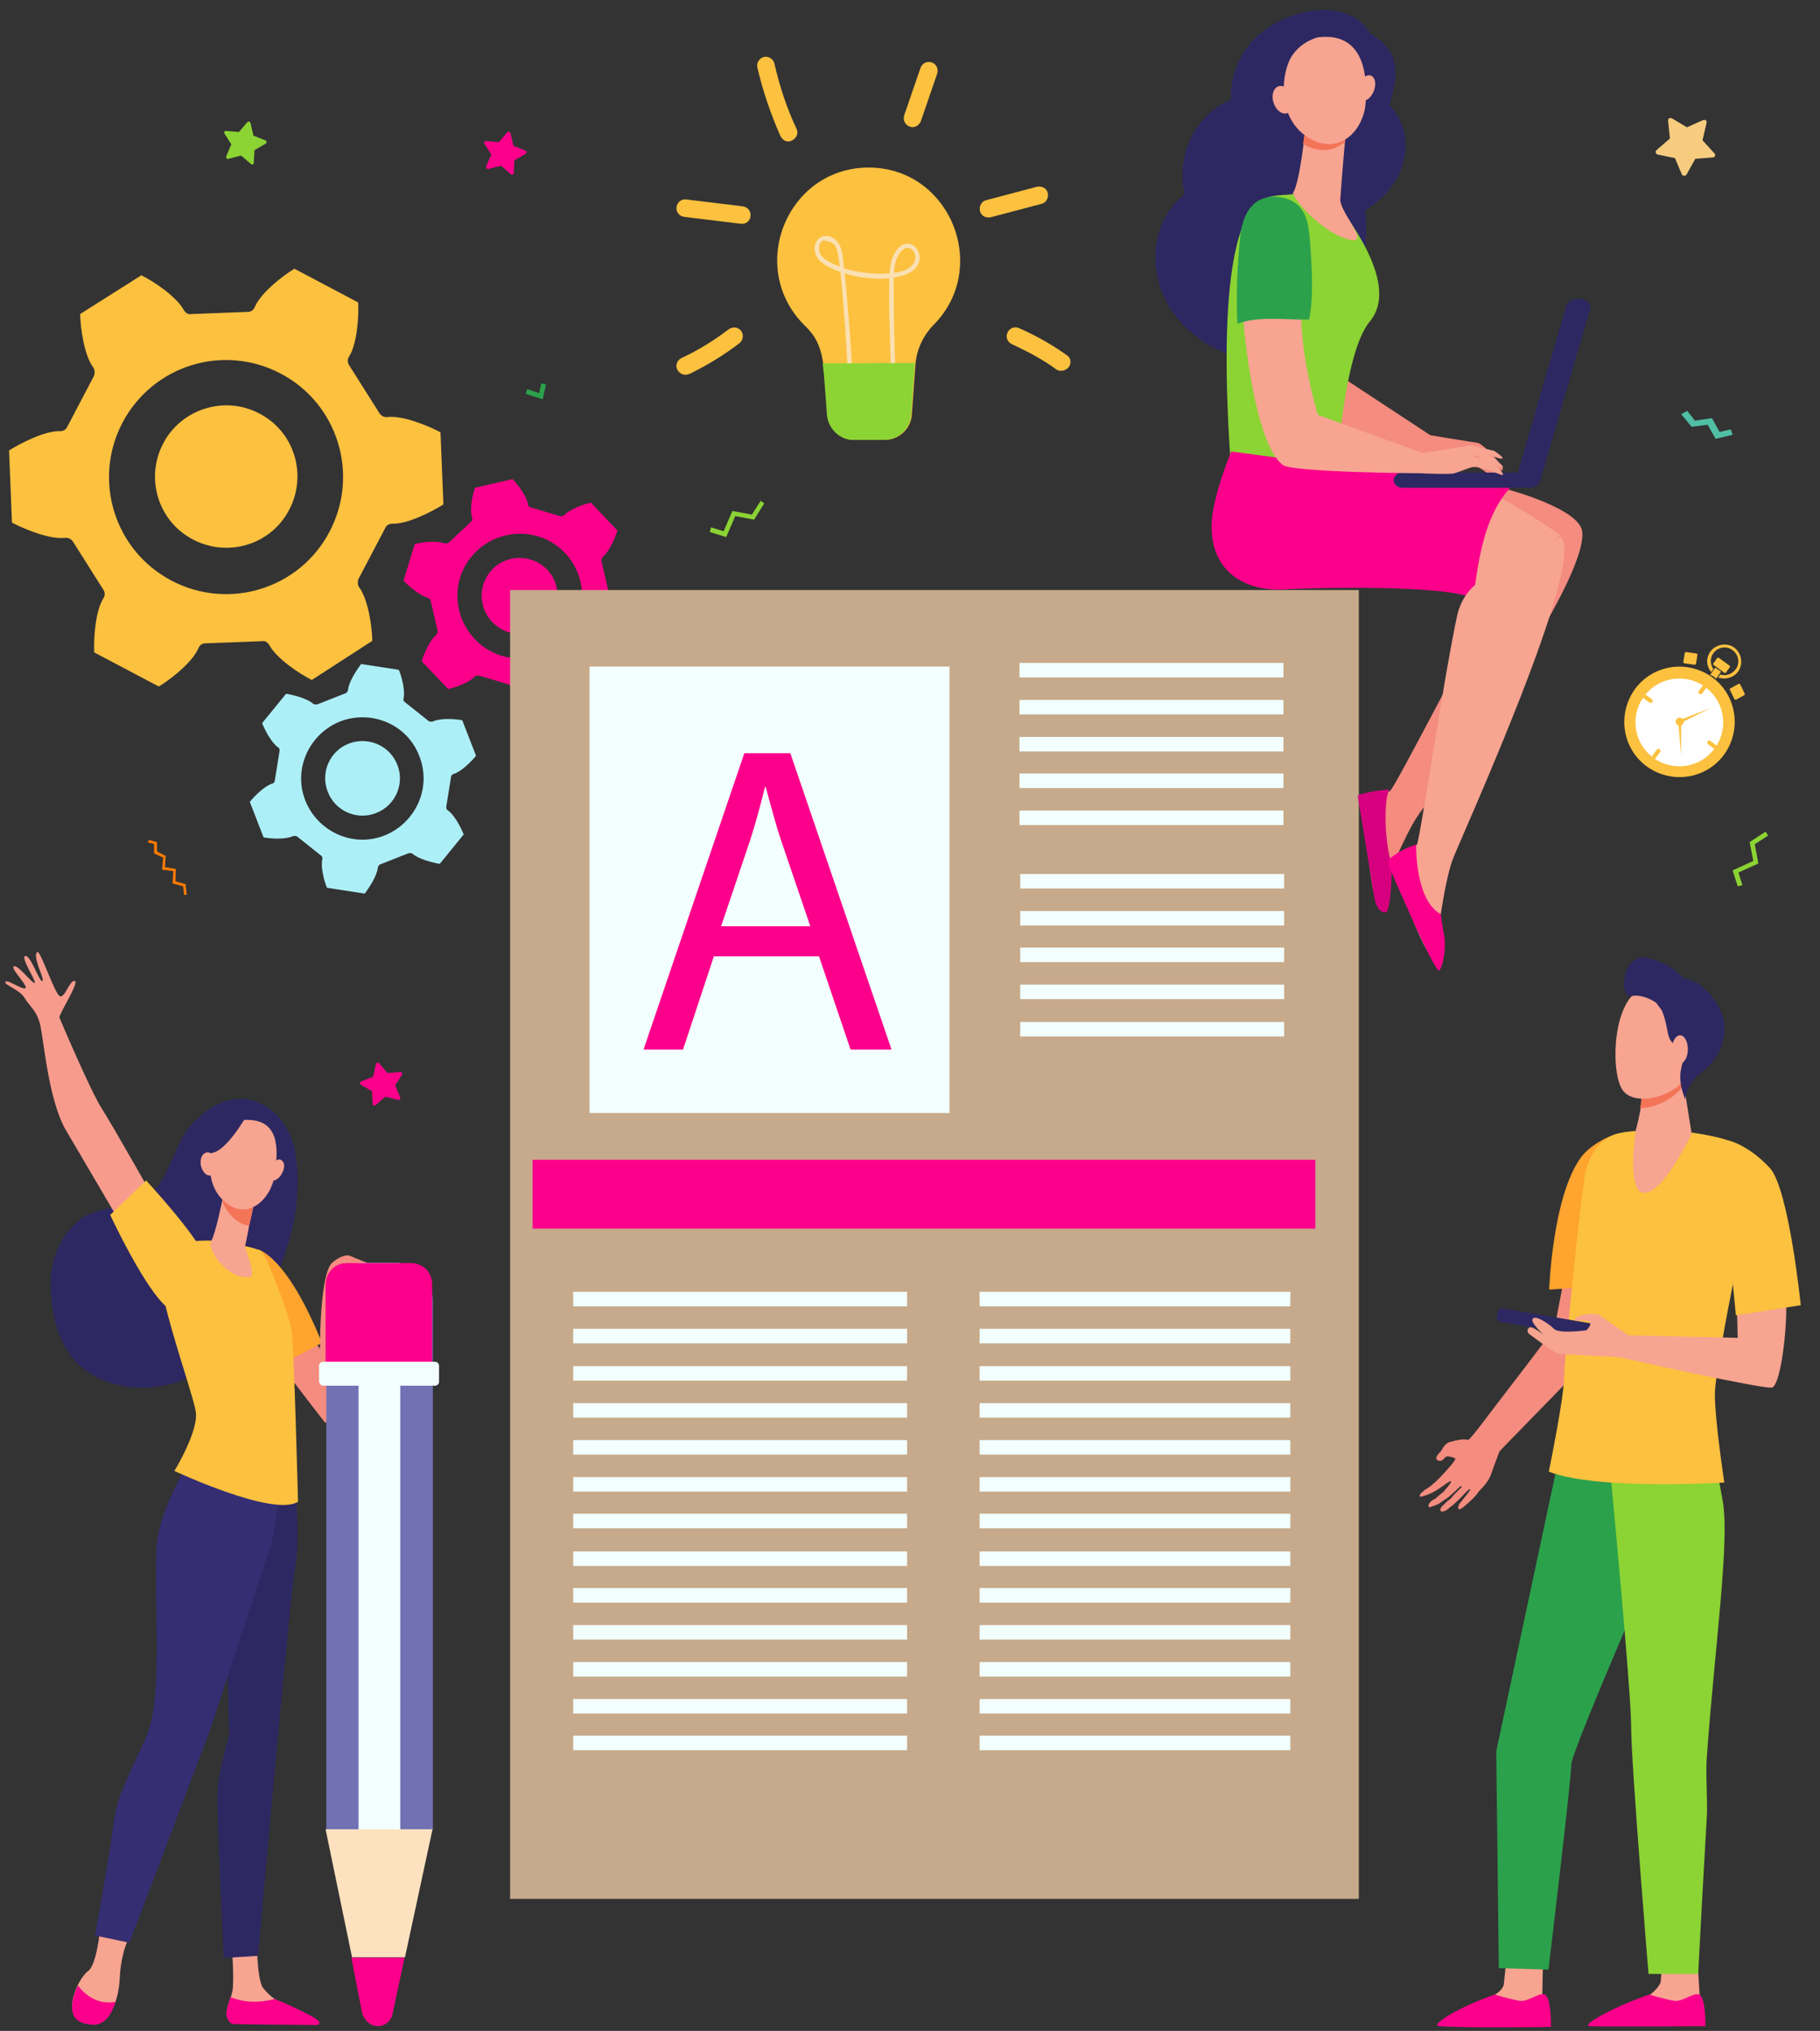 <?xml version="1.0" encoding="utf-8"?>
<!-- Generator: Adobe Illustrator 23.0.3, SVG Export Plug-In . SVG Version: 6.00 Build 0)  -->
<svg version="1.1" id="Layer_1" xmlns="http://www.w3.org/2000/svg" xmlns:xlink="http://www.w3.org/1999/xlink" x="0px" y="0px"
	 viewBox="0 0 502 560" style="enable-background:new 0 0 502 560;" xml:space="preserve">
<rect x="0" y="0" width="502" height="560" fill="#333333" stroke="none"/>
<style type="text/css">
	.st0{fill:#FCC13F;}
	.st1{fill:#ADEFF7;}
	.st2{fill:#FC008B;}
	.st3{fill:#C6AA8B;}
	.st4{fill:#F3FFFF;}
	.st5{fill:#FFFFFF;}
	.st6{fill:#F7A491;}
	.st7{fill:#2D2861;}
	.st8{fill:#352E73;}
	.st9{fill:#F79C8D;}
	.st10{fill:#F48C7F;}
	.st11{fill:#FFA42F;}
	.st12{fill:#F47458;}
	.st13{fill:#7271B3;}
	.st14{fill:#FEE2BF;}
	.st15{fill:#50BFA5;}
	.st16{fill:#8CD334;}
	.st17{fill:#F7CC7F;}
	.st18{fill:#2BA14C;}
	.st19{fill:#FF7A03;}
	.st20{fill:#FAE0B2;}
	.st21{fill:#D6007E;}
</style>
<path class="st0" d="M68.4,86c0.9,0,1.6-0.6,1.9-1.4c1.7-3.9,7.6-8.5,10.9-10.5l17.6,9.3c0.2,3.9-0.3,11.4-2.5,14.9
	c-0.5,0.7-0.5,1.7,0,2.4l8.4,13.3c0.5,0.7,1.3,1.1,2.2,1c4.2-0.5,11.2,2.4,14.6,4.2l0.8,19.9c-3.2,2-10,5.5-14.1,5.3
	c-0.9,0-1.7,0.5-2,1.3l-7.3,13.9c-0.3,0.8-0.3,1.7,0.2,2.4c2.5,3.4,3.5,10.8,3.6,14.7L86,187.5c-3.4-1.7-9.7-5.9-11.7-9.6
	c-0.5-0.8-1.3-1.3-2-1.1l-15.7,0.6c-0.9,0-1.6,0.6-1.9,1.4c-1.7,3.9-7.6,8.5-10.9,10.5L26,179.9c-0.2-3.9,0.3-11.4,2.5-14.9
	c0.5-0.7,0.5-1.7,0-2.4l-8.4-13.3c-0.5-0.7-1.3-1.1-2.2-1c-4.2,0.5-11.2-2.4-14.6-4.2l-0.8-19.9c3.2-2,10-5.5,14.1-5.3
	c0.9,0,1.7-0.5,2-1.3l7.3-13.9c0.3-0.8,0.3-1.7-0.2-2.4c-2.5-3.4-3.5-10.8-3.6-14.7L39,75.9c3.4,1.7,9.7,5.9,11.7,9.6
	c0.5,0.8,1.3,1.3,2,1.1L68.4,86z M45,122.3c-5,9.6-1.4,21.5,8.3,26.5c9.6,5,21.5,1.4,26.5-8.3c5-9.6,1.4-21.5-8.3-26.5
	C62,109,50,112.7,45,122.3z M33.8,116.5c-8.3,15.8-2.3,35.3,13.5,43.6c15.8,8.3,35.3,2.3,43.6-13.5s2.3-35.3-13.5-43.6
	S42.2,100.7,33.8,116.5z"/>
<path class="st1" d="M118.2,198.8c0.3,0.2,0.8,0.3,1.3,0.1c2-0.9,5.9-0.7,8-0.3l3.8,9.8c-1.3,1.6-4,4.3-6.1,5
	c-0.5,0.1-0.8,0.5-0.8,0.9l-1.3,8.1c-0.1,0.5,0.1,0.9,0.5,1.1c1.8,1.3,3.6,4.8,4.3,6.6l-6.6,8.1c-1.9-0.3-5.8-1.3-7.4-2.7
	c-0.3-0.3-0.8-0.3-1.3-0.2l-7.6,3c-0.5,0.1-0.7,0.6-0.8,1c-0.2,2.2-2.4,5.5-3.6,7.1l-10.4-1.6c-0.8-1.8-1.8-5.7-1.3-7.9
	c0.1-0.5-0.1-0.9-0.5-1.1l-6.4-5.1c-0.3-0.2-0.8-0.3-1.3-0.1c-2,0.9-5.9,0.7-8,0.3l-3.8-9.8c1.3-1.6,4-4.3,6.1-5
	c0.5-0.1,0.8-0.5,0.8-0.9l1.3-8.1c0.1-0.5-0.1-0.9-0.5-1.1c-1.8-1.3-3.6-4.8-4.3-6.6l6.6-8.1c2,0.3,5.8,1.3,7.4,2.7
	c0.3,0.3,0.8,0.3,1.3,0.2l7.6-3c0.5-0.1,0.7-0.6,0.8-1c0.2-2.2,2.4-5.5,3.6-7.1l10.4,1.6c0.8,1.8,1.8,5.7,1.3,7.9
	c-0.1,0.5,0.1,0.9,0.5,1.1L118.2,198.8z M96.3,205c-5.3,2-8,8-5.9,13.3c2,5.3,8,8,13.3,5.9c5.3-2,8-8,5.9-13.3
	C107.6,205.7,101.7,203,96.3,205z M93.9,198.9c-8.6,3.4-13.1,13.1-9.7,21.8c3.4,8.6,13.1,13.1,21.8,9.7c8.6-3.4,13.1-13.1,9.7-21.8
	C112.5,199.9,102.7,195.6,93.9,198.9z"/>
<path class="st2" d="M167.8,162.9c0.1,0.5,0.5,0.8,0.9,0.9c2.2,0.6,5.2,3.2,6.6,4.7l-3.1,10.1c-1.9,0.5-5.9,1-8.1,0.2
	c-0.5-0.1-0.9-0.1-1.3,0.2l-6.1,5.7c-0.3,0.3-0.5,0.8-0.3,1.3c0.7,2.2-0.1,6-0.8,8.1l-10.4,2.4c-1.4-1.5-3.9-4.7-4.2-6.9
	c-0.1-0.5-0.3-0.8-0.8-0.9l-8-2.4c-0.5-0.1-0.9,0-1.3,0.3c-1.5,1.6-5.3,3-7.3,3.4l-7.3-7.7c0.6-1.9,2.2-5.7,3.9-7.1
	c0.3-0.3,0.6-0.8,0.5-1.3l-1.9-8.2c-0.1-0.5-0.5-0.8-0.9-0.9c-2.2-0.6-5.2-3.2-6.6-4.7l3.1-10.1c1.9-0.5,5.9-1,8.1-0.2
	c0.5,0.1,0.9,0.1,1.3-0.2l6.1-5.7c0.3-0.3,0.5-0.8,0.3-1.3c-0.7-2.2,0.1-6,0.8-8.1l10.4-2.4c1.4,1.5,3.9,4.7,4.2,6.9
	c0.1,0.5,0.3,0.8,0.8,0.9l8,2.4c0.5,0.1,0.9,0,1.3-0.3c1.5-1.6,5.3-3,7.3-3.4l7.3,7.7c-0.6,1.9-2.2,5.7-3.9,7.1
	c-0.3,0.3-0.6,0.8-0.5,1.3L167.8,162.9z M146.4,154.3c-5.6-1.7-11.4,1.4-13.1,6.9s1.5,11.4,6.9,13.1c5.6,1.7,11.4-1.5,13.1-6.9
	C155,161.8,152,156,146.4,154.3z M148.4,147.9c-9.1-2.7-18.7,2.4-21.5,11.4c-2.7,9.1,2.4,18.7,11.4,21.5c9.1,2.7,18.7-2.4,21.5-11.4
	C162.6,160.2,157.4,150.6,148.4,147.9z"/>
<g>
	<rect x="140.7" y="162.7" class="st3" width="234.1" height="360.9"/>
	<rect x="146.9" y="319.8" class="st2" width="215.9" height="19"/>
	<g>
		<rect x="158.1" y="356.2" class="st4" width="92.1" height="4"/>
		<rect x="270.2" y="356.2" class="st4" width="85.7" height="4"/>
		<rect x="158.1" y="366.4" class="st4" width="92.1" height="4"/>
		<rect x="270.2" y="366.4" class="st4" width="85.7" height="4"/>
		<rect x="158.1" y="376.7" class="st4" width="92.1" height="4"/>
		<rect x="270.2" y="376.7" class="st4" width="85.7" height="4"/>
		<rect x="158.1" y="386.9" class="st4" width="92.1" height="4"/>
		<rect x="270.2" y="386.9" class="st4" width="85.7" height="4"/>
		<rect x="270.2" y="397.1" class="st4" width="85.7" height="4"/>
		<rect x="158.1" y="397.1" class="st4" width="92.1" height="4"/>
		<rect x="158.1" y="407.3" class="st4" width="92.1" height="4"/>
		<rect x="270.2" y="407.3" class="st4" width="85.7" height="4"/>
		<rect x="158.1" y="417.4" class="st4" width="92.1" height="4"/>
		<rect x="270.2" y="417.4" class="st4" width="85.7" height="4"/>
		<rect x="158.1" y="427.8" class="st4" width="92.1" height="4"/>
		<rect x="270.2" y="427.8" class="st4" width="85.7" height="4"/>
		<rect x="158.1" y="437.9" class="st4" width="92.1" height="4"/>
		<rect x="270.2" y="437.9" class="st4" width="85.7" height="4"/>
		<rect x="158.1" y="448.1" class="st4" width="92.1" height="4"/>
		<rect x="270.2" y="448.1" class="st4" width="85.7" height="4"/>
		<rect x="270.2" y="458.3" class="st4" width="85.7" height="4"/>
		<rect x="158.1" y="458.3" class="st4" width="92.1" height="4"/>
		<rect x="158.1" y="468.5" class="st4" width="92.1" height="4"/>
		<rect x="270.2" y="468.5" class="st4" width="85.7" height="4"/>
		<rect x="270.2" y="478.6" class="st4" width="85.7" height="4"/>
		<rect x="158.1" y="478.6" class="st4" width="92.1" height="4"/>
	</g>
	<g>
		<rect x="281.2" y="182.8" class="st4" width="72.8" height="4"/>
		<rect x="281.2" y="193" class="st4" width="72.8" height="4"/>
		<rect x="281.2" y="203.2" class="st4" width="72.8" height="4"/>
		<rect x="281.2" y="213.3" class="st4" width="72.8" height="4"/>
		<rect x="281.2" y="223.5" class="st4" width="72.8" height="4"/>
	</g>
	<g>
		<rect x="281.4" y="241" class="st4" width="72.8" height="4"/>
		<rect x="281.4" y="251.2" class="st4" width="72.8" height="4"/>
		<rect x="281.4" y="261.3" class="st4" width="72.8" height="4"/>
		<rect x="281.4" y="271.5" class="st4" width="72.8" height="4"/>
		<rect x="281.4" y="281.8" class="st4" width="72.8" height="4"/>
	</g>
	<rect x="162.6" y="183.8" class="st4" width="99.3" height="123.1"/>
</g>
<g>
	<path class="st2" d="M196.9,263.7l-8.5,25.7h-10.9l27.8-81.7h12.7l27.9,81.7h-11.3l-8.7-25.7L196.9,263.7L196.9,263.7z
		 M223.5,255.4l-8-23.5c-1.8-5.4-3-10.2-4.3-14.9H211c-1.2,4.8-2.5,9.8-4.1,14.7l-8,23.7L223.5,255.4L223.5,255.4z"/>
</g>
<g>
	<path class="st0" d="M454.3,211.4c-6.8-4.9-8.3-14.4-3.4-21.3c4.9-6.8,14.4-8.3,21.3-3.4c6.8,4.9,8.3,14.4,3.4,21.3
		C470.7,214.8,461.2,216.3,454.3,211.4z"/>
	<path class="st0" d="M454.5,211.1c-6.6-4.8-8.1-14.1-3.3-20.7c4.8-6.6,14.1-8.1,20.7-3.3c6.6,4.8,8.1,14.1,3.3,20.7
		C470.4,214.4,461.2,215.8,454.5,211.1z"/>
	<ellipse class="st5" cx="463.2" cy="199.2" rx="12.1" ry="12.1"/>
	<path class="st5" d="M456.5,208.4c-5.2-3.7-6.3-10.9-2.6-16c3.7-5.2,10.9-6.3,16-2.6c5.2,3.7,6.3,10.9,2.6,16
		C468.9,211,461.7,212.1,456.5,208.4z"/>
	<g>
		<path class="st0" d="M455.6,192.8l-1.6-1.2c-0.3-0.2-0.7-0.1-0.8,0.1c-0.2,0.3-0.1,0.7,0.1,0.8l1.6,1.2c0.3,0.2,0.7,0.1,0.8-0.1
			C455.9,193.3,455.9,192.9,455.6,192.8z"/>
		<path class="st0" d="M457.8,206.6c-0.3-0.2-0.7-0.1-0.8,0.1l-1.2,1.6c-0.2,0.3-0.1,0.7,0.1,0.8c0.3,0.2,0.7,0.1,0.8-0.1l1.2-1.6
			C458.1,207.2,458,206.8,457.8,206.6z"/>
		<path class="st0" d="M473.4,205.5l-1.6-1.2c-0.3-0.2-0.7-0.1-0.8,0.1c-0.2,0.3-0.1,0.7,0.1,0.8l1.6,1.2c0.3,0.2,0.7,0.1,0.8-0.1
			C473.6,206.2,473.6,205.8,473.4,205.5z"/>
		<path class="st0" d="M470.6,188.8c-0.3-0.2-0.7-0.1-0.8,0.1l-1.2,1.6c-0.2,0.3-0.1,0.7,0.1,0.8c0.3,0.2,0.7,0.1,0.8-0.1l1.2-1.6
			C471,189.4,470.9,189,470.6,188.8z"/>
	</g>
	<g>
		<path class="st0" d="M477.3,189.8l2.2-1.2c0.2-0.1,0.4,0,0.5,0.1l1.2,2.5c0.1,0.2,0,0.4-0.1,0.5l-2.2,1.2c-0.2,0.1-0.4,0-0.5-0.1
			l-1.2-2.5C477,190.2,477.1,189.9,477.3,189.8z"/>
	</g>
	<g>
		<path class="st0" d="M467.8,183l0.4-2.4c0-0.2-0.1-0.4-0.3-0.4l-2.8-0.4c-0.2,0-0.4,0.1-0.4,0.3l-0.4,2.4c0,0.2,0.1,0.4,0.3,0.4
			l2.8,0.4C467.6,183.3,467.7,183.2,467.8,183z"/>
	</g>
	<g>
		<path class="st0" d="M472.7,183.4c-0.2-0.1-0.2-0.3-0.1-0.5l1-1.4c0.1-0.2,0.3-0.2,0.5-0.1l2.9,2.1c0.2,0.1,0.2,0.3,0.1,0.5
			l-1,1.4c-0.1,0.2-0.3,0.2-0.5,0.1L472.7,183.4z"/>
		<path class="st0" d="M472.6,184.5c-0.9-1.3-1-3.1,0-4.4c1.2-1.7,3.7-2.1,5.3-0.8c1.7,1.2,2.1,3.7,0.8,5.3c-1,1.3-2.7,1.9-4.2,1.4
			l-0.6,0.8c2,0.7,4.2,0.1,5.5-1.6c1.5-2.1,1-5-1-6.6c-2.1-1.5-5-1-6.6,1c-1.3,1.8-1.2,4.1,0.2,5.7L472.6,184.5z"/>
		<path class="st0" d="M472.4,186.4c0.4,0.2,0.7,0.4,0.9,0.8l1.4-2l-1.6-1.1l-1.4,2C472,186.2,472.2,186.3,472.4,186.4z"/>
	</g>
	<g>
		<ellipse class="st0" cx="463.3" cy="199" rx="1.1" ry="1.1"/>
		<path class="st0" d="M471.7,195.3l-8.2,4.1c-0.2,0.1-0.5,0.1-0.6-0.2c-0.1-0.2-0.1-0.5,0.2-0.6
			C463.1,198.6,462.7,198.8,471.7,195.3z"/>
		<path class="st0" d="M463.7,208.3l-0.8-9.2c0-0.2,0.1-0.4,0.4-0.5c0.2,0,0.4,0.1,0.5,0.4C463.7,199.1,463.7,198.7,463.7,208.3z"/>
		<ellipse class="st0" cx="463.3" cy="199" rx="0.5" ry="0.5"/>
	</g>
</g>
<g>
	<g>
		<path class="st6" d="M27.6,532c0,0-0.9,9.8-3.3,11.5c-2.4,1.8-5.6,8.5-3.9,11.9c0.5,1.1,1.5,1.8,2.6,2.1c3.3,1.1,6.8-0.8,8.3-4.1
			c0.8-1.8,1.5-4.4,1.7-7.4c0.3-7.9,2.7-11.9,2.7-11.9L27.6,532z"/>
		<path class="st6" d="M63.9,536.1c0,0,0.8,9.8,0.2,13c-0.3,1.7-2.1,5.3-1.4,6.8c0.8,1.7,1.8,2,1.8,2l21.4,0.3
			c1.2,0,0.5-0.8-0.6-1.5c-1.5-1.2-2.7-2-7.7-4.4c-0.3-0.2-1.5-0.9-2-1.2c-1.1-0.8-2.1-1.8-3-2.9c-1.5-1.8-1.7-10.4-1.7-10.4
			L63.9,536.1z"/>
		<path class="st7" d="M80.6,405.4c0,0,2.7,16,0.9,26.4c-1.8,10.4-10.3,107.5-10.3,107.5l-9.5,0.6c0,0-2-40.5-1.7-46.2
			c0.3-5.6,3.2-15.1,3.2-15.1l-0.8-32.8l11.9-43L80.6,405.4z"/>
		<path class="st8" d="M52.8,402c0,0-7.4,11.6-9.2,21.3c-1.8,9.7,1.4,39.4-2.1,52.1c-1.8,6.8-8.9,17.5-10,26.3
			c-1.1,8.9-5.3,32-5.3,32l9.5,2l22-58L75,425.3l4.4-27L52.8,402z"/>
		<path class="st2" d="M31.9,552c-5.1,0.9-8.6-2.1-10.4-4.5c-1.4,2.7-2.1,6-1.2,8.2c0.9,2,3.2,2.4,5.1,2.6c2.1,0.2,3.9-1.1,5-2.9
			C31,554.4,31.4,553.2,31.9,552z"/>
		<path class="st2" d="M75.8,551.2c-5.7,1.5-9.8,0.5-12.2-0.5c-0.6,1.8-1.4,4.1-1.1,5.3c0.5,1.5,1.2,2.1,2,2.1
			c5.1,0.2,19,0.2,22.9,0.3c0.6,0,0.9-0.6,0.5-1.1C87,556,76.2,551.3,75.8,551.2z"/>
	</g>
	<path class="st7" d="M81.5,318.1c-1.7-10.9-11.6-18.7-21.9-13.4c-2.3,1.2-5.4,3.6-7.1,5.7c-4.4,5.7-5.4,12.7-10.1,18.1
		c-4.1,4.7-14.8,3.8-19.8,7.4c-5,3.6-8.6,10.1-8.6,17.8c0,8.6,2,17.8,8.6,23.4c6.6,5.4,16.3,6.8,24.6,4.5s15.5-8,20.7-14.9
		c5.1-6.9,8.8-14.6,11.3-22.9C82.3,334.4,82.7,325.2,81.5,318.1z"/>
	<path class="st9" d="M43.8,332.9c0,0-12.7-22.6-15.9-27.5c-3-4.8-11.2-24-11.5-24.8c-0.3-0.8,5.6-9.8,4.2-10.1
		c-1.4-0.3-2.7,4.8-4.1,4.2c-1.4-0.6-5.4-12.8-6.2-12.2c-1.5,1.2,2.1,7.5,1.4,8c-0.8,0.5-3.2-7.1-4.7-6.9c-1.5,0.2,3,6.9,2.6,7.4
		c-0.5,0.6-5.1-5.7-5.9-4.4c-0.5,0.8,4.2,5.4,3.3,5.9C6.2,273,2,270,1.5,270.7c-0.5,0.9,3.9,2.1,5.3,4.5s3.5,3.5,4.4,7.9
		c0.9,4.4,2.3,20.4,6.9,28.4c4.7,8,15.1,25.7,15.1,25.7L43.8,332.9z"/>
	<g>
		<path class="st10" d="M79.4,359.8l-10.1,5.9c0,0,19.3,25.4,20.4,26.6l8.2-7.2L79.4,359.8z"/>
		<path class="st11" d="M71.1,344.5c0,0,7.9,1.5,17.7,25.8l-13.6,7.2l-9.7-14.9L71.1,344.5z"/>
		<path class="st10" d="M96.3,346.2c0,0-1.8-0.5-4.7,2c-3.6,3.2-3.8,27.2-2.9,35.6c0.9,8.5,0.9,8.5,0.9,8.5s7.4-2.6,9.2-11.6
			s2.4-32.5,2.4-32.5L96.3,346.2z"/>
	</g>
	<path class="st0" d="M58.4,342.1c0,0-10-0.6-13.9,3.6c-3.9,4.2,8.8,38.2,9.5,43.6c0.8,5.4-5.9,16.3-5.9,16.3s27.3,12.8,34.1,8.5
		c0,0-1.1-43.6-1.8-47.6s-6.6-19.8-8.2-21.3C70.8,343.6,58.4,342.1,58.4,342.1z"/>
	<path class="st6" d="M61.8,328.8c0,0,0,0.3-0.2,0.8c-0.5,2.4-2.1,10.3-3.3,12.5c-1.4,2.6,4.8,11,10.7,10c1.8-0.3-1.5-7.7-1.4-8.5
		c0.3-1.5,0.8-3.6,1.1-5.6c0.3-1.2,0.5-2.4,0.8-3.5c0.6-3.2,1.2-5.9,1.2-5.9L61.8,328.8z"/>
	<path class="st12" d="M61.6,329.6c0.2-0.5,0.2-0.8,0.2-0.8l8.9-0.2c0,0-0.5,2.6-1.2,5.9c-0.2,1.1-0.5,2.3-0.8,3.5
		c-1.4-0.2-2.9-0.9-4.2-2.1c-1.5-1.4-2.6-3-3.2-4.8C61.5,330.5,61.5,330,61.6,329.6z"/>
	<path class="st6" d="M67.6,308.8c0,0-4.2-0.5-6.8,2.9c-2.6,3.3-5.4,13.9,1.1,19.6c6.5,5.7,13-0.8,13.9-7.5
		C76.8,316.8,77.2,308.5,67.6,308.8z"/>
	<path class="st6" d="M77.8,323.5c-0.8,1.5-2.1,2.4-2.9,1.8c-0.9-0.5-0.9-2.1-0.2-3.6c0.8-1.5,2.1-2.4,2.9-1.8
		C78.5,320.4,78.7,321.9,77.8,323.5z"/>
	<path class="st7" d="M68.1,307.5c0,0-5.6,10-9.7,10.4c-4.1,0.5-4.5,5.7-4.5,5.7s1.4-12.2,5.4-14.5
		C63.4,306.8,68.1,307.5,68.1,307.5z"/>
	<path class="st6" d="M59.6,320.5c0.3,1.8-0.3,3.3-1.5,3.6c-1.2,0.3-2.3-1.1-2.7-2.7c-0.3-1.8,0.3-3.3,1.5-3.6
		C58.1,317.5,59.3,318.7,59.6,320.5z"/>
	<path class="st0" d="M40.3,325.5c0,0,14,15.1,16.2,21.1s-2,14.8-7.7,15.1C43,362.2,30.4,335,30.4,335L40.3,325.5z"/>
	<g>
		<path class="st13" d="M109.5,348.3h-9.7c-5.4,0-9.8,4.7-9.8,10.3v146h29.4v-146C119.3,352.8,114.9,348.3,109.5,348.3z"/>
		<rect x="98.9" y="348.3" class="st4" width="11.5" height="156.2"/>
		<path class="st2" d="M104.2,558.7L104.2,558.7c2,0,3.8-1.5,4.1-3.5l3.3-15.4H96.9l3,15.4C100.6,557.2,102.2,558.7,104.2,558.7z"/>
		<polygon class="st14" points="97.1,539.7 111.7,539.7 119.3,504.4 89.8,504.4 		"/>
		<path class="st2" d="M113.5,348.3h-18c-3.2,0-5.7,2.7-5.7,6v21.4h29.4v-21.4C119.3,350.9,116.7,348.3,113.5,348.3z"/>
		<path class="st4" d="M89.1,382.1H120c0.6,0,1.1-0.5,1.1-1.1v-4.4c0-0.6-0.5-1.1-1.1-1.1H89.1c-0.6,0-1.1,0.5-1.1,1.1v4.4
			C88.2,381.7,88.6,382.1,89.1,382.1z"/>
	</g>
</g>
<polygon class="st15" points="477.4,118.4 474.3,119.1 472.2,115.3 467.5,116 465.4,113.3 463.7,114.2 466.6,117.7 471,117.1 
	473.2,121 477.9,119.9 "/>
<polygon class="st16" points="200.3,148.1 195.8,146.7 196.1,145.4 199.6,146.5 202,140.9 207.4,141.9 209.8,138.1 210.8,138.8 
	208,143.3 202.8,142.3 "/>
<polygon class="st16" points="483.6,237.4 482.6,232.2 487,229.3 487.7,230.4 484,232.8 485,238.1 479.5,240.6 480.6,244.1 
	479.3,244.4 477.9,240 "/>
<path class="st17" d="M463.9,48.1l-1.9-4.5l-4.8-1c-0.5-0.1-0.7-0.8-0.3-1.2l3.7-3.2l-0.5-4.9c-0.1-0.6,0.5-0.9,1-0.7l4.2,2.5l4.5-2
	c0.5-0.2,1.1,0.2,0.9,0.8l-1.1,4.8l3.3,3.6c0.4,0.4,0.1,1.1-0.4,1.1l-4.9,0.4l-2.4,4.3C464.9,48.6,464.2,48.6,463.9,48.1z"/>
<g>
	<polygon class="st18" points="150.6,106 149.7,110.1 145,108.6 145.4,107.3 148.7,108.4 149.3,105.7 	"/>
</g>
<polygon class="st19" points="41,231.6 43.3,232.2 43.3,234.8 45.7,236 45.5,239.1 48.5,239.6 48.4,243 51.2,243.8 51.5,246.7 
	50.8,246.8 50.5,244.4 47.6,243.6 47.8,240.2 44.7,239.8 45,236.5 42.5,235.3 42.5,232.7 40.8,232.3 "/>
<g>
	<path class="st0" d="M222.1,89.9c5.6,5.4,5,10.6,6.2,24.6c0.4,3.8,3.6,6.9,7.4,6.8l8.5,0c3.9-0.1,7-3.1,7.3-6.9l1-13.9
		c0.3-4,2.1-7.9,4.9-10.8c15.9-15.9,4.6-43.6-17.9-43.5S205.8,74,222.1,89.9z"/>
	<g>
		<path class="st20" d="M245.9,105.2c-0.5-11.3-0.8-23.8-0.6-28.5c-4.1,0.4-8.4-0.1-12.3-1.3c0.9,9.4,1.7,18.9,2.1,28.2l-1.2,0
			c-0.5-9.5-1.1-19.1-2.1-28.6c-2.4-0.9-5.2-2-6.5-4.2c-0.6-1-0.8-2.4-0.4-3.5c0.9-3,4.7-2.9,6.4-0.2c1.1,1.7,1.2,4,1.5,6.9
			c4.1,1.2,8.4,1.7,12.6,1.4c0.1-2.4,0.5-4.5,1.9-6.4c4.8-6.4,11.9,6-0.8,7.5c0,3.6,0,16.4,0.6,28.5L245.9,105.2z M248.3,69.6
			c-1.2,1.6-1.6,3.5-1.7,5.6c2.8-0.3,4.5-1.2,5.4-2.6C253.6,70.3,250.9,66.3,248.3,69.6z M227.1,66.3c-1.3,0.6-1.5,2.6-0.8,3.8
			c1,1.7,3.3,2.6,5.3,3.4c-0.3-2.4-0.4-4.4-1.3-5.8C229.6,66.6,227.2,66.3,227.1,66.3z"/>
	</g>
	<path class="st16" d="M226.9,100.2c0.5,3.6,0.7,8,1.2,14.3c0.4,3.8,3.6,6.9,7.4,6.8l8.5,0c3.9-0.1,7-3.1,7.3-6.9l1-13.9
		c0.1-0.1,0-0.2,0.1-0.4L226.9,100.2z"/>
	<g>
		<path class="st0" d="M250.9,34.9c-1.3-0.5-1.9-1.8-1.5-3.1l4.5-13.1c0.5-1.3,1.8-1.9,3.1-1.5c1.3,0.5,1.9,1.8,1.5,3.1l-4.5,13.1
			C253.5,34.7,252.1,35.4,250.9,34.9z"/>
	</g>
	<g>
		<path class="st0" d="M270.3,58.2c-0.3-1.3,0.4-2.7,1.7-3l14-3.7c1.3-0.3,2.7,0.4,3,1.7s-0.4,2.7-1.7,3l-14,3.7
			C271.9,60.2,270.6,59.5,270.3,58.2z"/>
	</g>
	<g>
		<path class="st0" d="M291.4,101.9c-3.8-2.8-8-5-12.3-7c-1.2-0.5-1.8-2-1.2-3.2c0.5-1.2,2-1.8,3.2-1.2c4.6,2,9,4.5,13.1,7.4
			c1.2,0.7,1.4,2.3,0.6,3.3S292.5,102.6,291.4,101.9z"/>
	</g>
	<g>
		<path class="st0" d="M215.3,37.6c-2.7-6.1-4.9-12.5-6.4-19c-0.3-1.3,0.6-2.6,1.8-2.9c1.3-0.3,2.6,0.6,2.9,1.8
			c1.4,6.2,3.4,12.3,6.1,18c0.6,1.2,0,2.6-1.2,3.2C217.4,39.4,216,38.9,215.3,37.6z"/>
	</g>
	<g>
		<path class="st0" d="M204.3,61.7l-15.6-1.9c-1.3-0.2-2.3-1.3-2.1-2.7c0.2-1.3,1.3-2.3,2.7-2.1l15.6,1.9c1.3,0.2,2.3,1.3,2.1,2.7
			C206.9,61,205.6,61.9,204.3,61.7z"/>
	</g>
	<g>
		<path class="st0" d="M186.8,101.9c-0.6-1.2,0-2.6,1.2-3.2c4.6-2.1,8.9-4.8,13-7.9c1.1-0.8,2.6-0.6,3.4,0.4
			c0.8,1.1,0.6,2.6-0.4,3.4c-4.3,3.3-8.9,6.1-13.8,8.5c-0.3,0.1-0.5,0.1-0.7,0.2C188.4,103.5,187.3,102.9,186.8,101.9z"/>
	</g>
</g>
<g>
	<path class="st10" d="M399.6,397.7c4.6-1.3,4.8-0.6,5.4-0.7c0.7-0.2,6.3-7.8,6.3-7.8s16.8-21.8,17.5-23.1l5.4-28.2l15.9-0.2
		c0,0-6.6,30.5-7.2,31.9c-0.7,1.5-27.1,28.2-29.3,30.6c0,0-1.5,3.9-2.4,6.5c-0.9,2.4-3.1,4.2-3.5,4.8c0,0.2-1.5,2-4.1,4.1
		c-2.2,1.7-1.1-0.9-1.1-0.9s3.3-3.9,3-4.1c-0.4-0.2-2,2-4.4,4.1c-0.6,0.6-1.3,0.9-1.8,1.5c-1.5,1.1-2.8,0.6-1.5-0.9
		c0.6-0.6,1.3-1.3,2-1.8s1.1-1.3,1.7-1.8c1.1-1.1,1.8-1.8,1.7-1.8s0-0.4-0.7,0.2c-0.7,0.6-2.2,2.2-3.5,3.1c-0.7,0.4-2.2,1.5-2.2,1.5
		s-2.6,1.1-2.6,0.9c-0.7-0.7,0.7-2,1.8-2.4c0.6-0.7,2-1.7,2-1.7s2.6-2.8,2.2-3.1c-0.2-0.2-2,1.3-4.1,2.6c-1.8,1.1-4.1,1.8-4.4,1.7
		c-0.6-0.6,1.5-2,1.5-2s1.5-0.9,1.8-1.3c0.6-0.4,2-1.8,2-1.8s4.8-5,4.4-5.4c-0.4-0.4-2-0.7-2.4-0.6c-0.4,0.2-0.9,0.9-1.3,1.1
		c-0.4,0.2-1.1,0.2-1.5-0.4c-0.4-0.6,1.3-2.2,1.3-2.2S398.3,398.3,399.6,397.7z"/>
	<path class="st6" d="M425.6,540.4l-0.2,9.8c0.2,1.3,1.7,4.2,1.7,5.4c0,4.2-19.2-3.5-14.9-5.5c0.4-0.2,2.4-1.5,2.6-3
		c0.2-2.2,0.7-6.6,0.7-6.6L425.6,540.4z"/>
	<path class="st2" d="M412.3,550c0,0,4.4,1.3,6.8,1.7c2.4,0.4,5.4-2.4,7-1.7c1.8,0.7,1.7,8.9,1.7,8.9s-23.1,0.4-30.8-0.2
		C394,558.5,403.1,553.1,412.3,550z"/>
	<path class="st6" d="M468.2,540.4l0.6,9.8c0.2,1.3,1.1,4.2,1.1,5.4c0,4.2-19.2-3.5-14.9-5.5c0.4-0.2,3-2.4,3.1-3.9
		c0.2-2.2,0.2-5.7,0.2-5.7L468.2,540.4z"/>
	<path class="st2" d="M454.9,550c0,0,4.4,1.3,6.8,1.7c2.4,0.4,5.4-2.4,7-1.7c1.8,0.7,1.7,8.7,1.7,8.7s-25.7,0.2-31.9,0
		C435.7,558.5,445.7,553.1,454.9,550z"/>
	<path class="st18" d="M437.8,399.7l-8.1,3.5l-17,79.7l0.7,59.8l13.7,0.4c0,0,6.3-52.4,6.3-56.5s29.5-71.1,29.5-71.1L437.8,399.7z"
		/>
	<path class="st16" d="M444,404.2c0,0,5.9,61.5,5.9,71.8s4.8,68.3,4.8,68.3h13.7c0,0,0.9-17.7,2.4-43.7c0.2-4.1-0.4-12.4,0-16.4
		c2.2-30.3,6.3-58.9,4.4-70.1c-0.4-1.8-0.9-6.6-2-7.8C464.3,397,444,404.2,444,404.2z"/>
	<path class="st11" d="M427.3,355.6l16.6-1.1c0,0,0.7-14.6,0.7-21.4c0-8.5,2.6-20.9,1.7-20.5c-3,0.7-7.8,3.3-10.2,6.5
		C428.2,329.8,427.3,355.6,427.3,355.6z"/>
	<path class="st0" d="M466.7,312.3c0,0,9.4,1.3,12,3.1c2.8,2,5.9,6.5,5.9,6.5S473,375.6,473,384.6c0,7,2.6,24.2,2.6,24.2
		s-35.1,2.2-48.4-3c0,0,4.2-20.5,4.2-25.8s5-54.3,6.1-57.6c1.1-3.1,3-8.7,9.4-10C453.1,311,466.7,312.3,466.7,312.3z"/>
	<path class="st6" d="M464.2,297.7l2.4,14.9c0,0-8.5,17.9-13.7,16.2c-4.2-1.3-1.7-17.2-1.7-17.2s2.4-8.5,1.7-12.7
		C452,294.9,464.2,297.7,464.2,297.7z"/>
	<path class="st12" d="M452.7,299.2c-0.7-4.2,11.3-1.5,11.3-1.5l0.2,1.3c-0.4,0.9-0.7,1.5-1.3,2c-2.8,2.8-6.8,4.4-10.5,4.6
		C452.7,303.4,453.1,301,452.7,299.2z"/>
	<g>
		<path class="st6" d="M466,276.5c0.4-0.2,2.8,17.2-1.8,21.8c-4.6,4.8-13.3,6.3-16.4,2.6c-3.5-4.1-3.3-22.7,3.7-27.5
			C458.4,268.5,466,276.5,466,276.5z"/>
		<path class="st7" d="M454.2,264.1c5.4,1.1,9,4.2,10.3,5.7c2.4,0.4,5.9,1.7,9.2,7.2c4.2,6.8,1.1,14.4-3.9,18.3c-5,3.7-5,7.9-5,7.9
			l-0.7-2.2c-0.6-1.7-0.7-3.5-0.6-5.2c0.2-1.1,0.4-2.2,0.7-3.1c1.1-2.6-2.6-4.1-3.7-6.3c-0.7-1.7-0.9-5.2-2.2-7.9l-1.5-2
			c0,0-3.5-2.6-7-1.8C446.6,275.3,447.2,262.8,454.2,264.1z"/>
		
			<ellipse transform="matrix(1.661545e-02 -1 1 1.661545e-02 166.154 747.862)" class="st6" cx="463.3" cy="289.5" rx="3.9" ry="2.2"/>
	</g>
	<path class="st7" d="M442.6,366.9l-0.2,1.3c-0.2,0.7-0.7,1.1-1.5,0.9l-27.1-4.6c-0.7-0.2-1.1-0.7-0.9-1.5l0.2-1.3
		c0.2-0.7,0.7-1.1,1.5-0.9l27.1,4.6C442.2,365.6,442.6,366.2,442.6,366.9z"/>
	<path class="st6" d="M481,319.1c-3.1,0-6.1,20.5-4.1,22.5c2,2,2.4,27.3,2.4,27.3l-30.1-0.7l0,0c-0.6-0.4-6.8-4.6-7.8-5.4
		c-0.9-0.9-5.5-0.6-6.8,0.7c-1.3,1.3,2.8,0.2,3.7,0.9c1.1,0.7-0.7,2.4-0.7,2.4s-7.6,1.1-9-0.4c-1.5-1.5-5.5-4.1-5.9-2.6
		c-0.4,0.7,1.8,3.1,3,4.2c-1.5-1.1-3.1-2.2-3.7-2c-1.1,0.4-0.6,1.7,0,2c0.6,0.4,6.6,5,7.6,5.2c0.9,0.4,14.9,0.7,17.3,1.1
		c0,0,39.7,8.9,41.9,8.3c2-0.6,3.9-12.9,3.9-22.3C492.6,351.2,490.9,319.5,481,319.1z"/>
	<path class="st0" d="M476.9,314.5c0,0,5.5,1.3,11.3,7.6c5.2,5.7,8.5,37.8,8.5,37.8l-17.9,2.8l-1.5-15.5l-4.8-7L476.9,314.5z"/>
</g>
<path class="st2" d="M102.8,304.5l-0.2-3.6l-3.1-1.8c-0.3-0.2-0.3-0.7,0.1-0.9l3.3-1.3l0.8-3.5c0.1-0.4,0.6-0.5,0.9-0.2l2.3,2.7
	l3.5-0.3c0.4-0.1,0.7,0.4,0.5,0.7l-1.9,3l1.4,3.3c0.1,0.4-0.2,0.8-0.6,0.7l-3.5-0.9l-2.7,2.3C103.3,305,102.8,304.8,102.8,304.5z"/>
<path class="st16" d="M69.2,45.2l-2.7-2.3L63,43.8c-0.4,0.1-0.7-0.3-0.6-0.7l1.4-3.3l-1.9-3c-0.2-0.3,0.1-0.8,0.5-0.7l3.5,0.3
	l2.3-2.7c0.3-0.3,0.8-0.2,0.9,0.2l0.8,3.5l3.3,1.3c0.4,0.2,0.4,0.7,0.1,0.9l-3.1,1.8L70,45C70,45.3,69.5,45.5,69.2,45.2z"/>
<path class="st2" d="M140.9,48l-2.7-2.3l-3.5,0.9c-0.4,0.1-0.7-0.3-0.6-0.7l1.4-3.3l-1.9-3c-0.2-0.3,0.1-0.8,0.5-0.7l3.5,0.3
	l2.3-2.7c0.3-0.3,0.8-0.2,0.9,0.2l0.8,3.5l3.3,1.3c0.4,0.2,0.4,0.7,0.1,0.9l-3.1,1.8l-0.2,3.6C141.7,48.1,141.2,48.3,140.9,48z"/>
<g>
	<g>
		<path class="st7" d="M337.5,97.1c20.2,8.3,26.6-9.9,26.2-9.3c0.4-0.4,3.5-1.7,5.4-2.7c8-3.9,7.8-18,7.6-27.2
			c11.6-7,14.4-20.6,6.6-28.9c2.5-9.1,2.9-14.9-5.2-19.6c-6.2-10.7-23.5-7.2-32,1.2c-4.3,4.3-6.8,10.5-6.6,16.9
			c-9.9,4.1-15.1,15.1-12.8,26C313,64.9,316.9,88.7,337.5,97.1z"/>
		<path class="st10" d="M411.6,128.3c-1.7-1.7-4.5-3.1-4.3-3.3c0.6-1,7.6,6.4,7.2,4.3c-0.2-1.2-5.4-7-7-7.2s-13-2.1-13-2.1l-26-17.1
			c0,0-1.2-20.4,4.1-34c-6-1.9-7.2-2.3-13.4-1.7c-3.5,13.8-7.2,37.3-2.7,44.2c1.9,2.9,35.7,14,35.7,14s7.2,2.7,8.7,2.9
			c1,0,3.9-0.2,5.2,0c3.1,0.4,7,5.2,7.2,4.5C413.9,132.4,413.3,129.9,411.6,128.3z"/>
		<path class="st16" d="M376.1,67.2c-2.5-4.5-5-8-5-8c-2.5-4.5-9.1-6.8-9.1-6.8s-2.3,0-4.7,0.2c-0.2,0.4-0.4,0.6-0.4,0.8
			c-1,0.6-6.4-0.2-9.9,2.3c-11.8,10.1-8.5,58.8-7.4,74.1l29.1,0.2c0,0,1.9-32.8,9.1-41.3C382.9,82.5,379.6,73.8,376.1,67.2z"/>
		<path class="st10" d="M384.2,238.5c0.4-0.6,4.3-10.3,7.6-14.6c4.7-6.4,46.4-63.5,44.6-77.4c-0.8-6-18.8-11.1-20.8-11.6
			c-11.6,1.4,0.6,11.3-8,19.6c5.6,1.9,8.9,4.3,7.6,5.8c-4.7,6.4-30.5,57.2-31.8,57.8c-5,2.9-7,1.7-7,1.7s1.2,28.5,3.5,27.6
			C382.5,246.1,380.5,244.8,384.2,238.5z"/>
		<path class="st21" d="M374.5,219.5l4.7,28.7c1,3.7,2.9,3.7,3.3,3.1c1-1,1.4-8.7,1.4-13c-2.3-6.6-2.1-19.2-0.6-20.6
			C380.3,217.8,374.5,218.9,374.5,219.5z"/>
		<path class="st6" d="M391.6,148.9c6.4-10.7,6.2-9.3,17.3-14.2c4.5,1.9,19.6,11.1,21.5,13L406.5,165
			C407.3,163.1,399,153.7,391.6,148.9z"/>
		<path class="st6" d="M360,35.8c0,0-1.4,14.2-3.3,17.3c-0.6,1,7.4,10.7,14.9,12.8c7.4,2.3-2.3-7.4-1.9-11.1
			c0.2-3.7,1.7-20.8,1.7-20.8L360,35.8z"/>
		<path class="st12" d="M371,39.1c0.2-2.9,0.4-5,0.4-5L360,35.8c0,0-0.2,1.7-0.6,3.9C364,42.4,368.1,41.6,371,39.1z"/>
		<path class="st6" d="M363.5,10.3c0,0-4.5,1-7.2,5.2c-2.7,4.1-4.5,16.5,4.3,22.3c9.1,5.8,16.1-2.5,16.1-10.3
			C377.2,19.5,375.5,8.8,363.5,10.3z"/>
		<ellipse transform="matrix(0.374 -0.927 0.927 0.374 213.343 364.721)" class="st6" cx="377" cy="24.2" rx="3.7" ry="2.3"/>
		<ellipse transform="matrix(0.953 -0.303 0.303 0.953 8.401 108.682)" class="st6" cx="353.8" cy="27.3" rx="2.7" ry="3.9"/>
		<path class="st2" d="M390.4,130.5c-5-0.4-21.5-2.1-21.5-2.1l-29.3-3.9c0,0-5.2,12.4-5.4,20c-0.4,13.6,9.9,18.8,20.6,18
			c6.4-0.4,43.7-1.4,51.6,2.5c1.4-11.1,3.1-23.1,10.5-30.9C405,132.4,397.2,131.2,390.4,130.5z"/>
		<path class="st6" d="M390.8,232.9c0.8-0.8,7.2-44.8,11.1-63.1c1-4.5,3.7-8.3,7.8-10.5l20.8-11.3c7.2,6.6-26.6,80.9-29.7,88.7
			c-2.1,5.4-3.5,16.5-3.7,17.1c-1.7,7.6,0.6,8.3-1.7,9.9c-2.1,1.7-11.8-26.2-11.8-26.2S386.4,237.2,390.8,232.9z"/>
		<path class="st7" d="M384.4,132.4L384.4,132.4c0,1,1,2.1,2.3,2.1h35.5c1.2,0,2.5-1,2.9-2.5l-0.6,0.4c0-1-1-2.1-2.3-2.1h-35.5
			C385.4,130.3,384.4,131.4,384.4,132.4z"/>
		<g>
			<path class="st7" d="M421.7,133.8c-0.2,0-0.4,0-0.6,0c-1.9-0.2-3.1-1.4-2.7-2.7L432,84.3c0.4-1.2,2.1-2.1,3.9-1.9
				s3.1,1.4,2.7,2.7L425,132C424.8,133,423.4,133.8,421.7,133.8z"/>
		</g>
		<path class="st6" d="M411.4,127.4c-2.1-1-5.2-1.4-5.2-1.7c0.4-1,9.3,4.5,8.3,2.9c-0.6-1-7.2-6.2-9.1-5.8c-1.7,0.4-13,2.1-13,2.1
			l-28.9-10.5c0,0-5.6-18-4.5-32.6c-6.2,0.2-10.7,1.2-16.3,3.5c1,14.2,4.5,37.8,11.1,42.9c2.7,2.1,38.2,2.3,38.2,2.3s7.8,0.4,9.1,0
			c1-0.2,3.7-1.4,5-1.7c3.1-0.4,8.3,2.7,8.5,2.1C414.5,130.5,413.5,128.5,411.4,127.4z"/>
		<path class="st18" d="M361.3,66.2c-0.4-4.5-1-9.1-5.6-11.1c-2.9-1.2-6.2-1.2-8.9,0.4c-3.1,2.1-4.3,6-4.7,9.5
			c-0.8,8-1.2,16.3-0.8,24.3c5.8-2.3,13.6-1,19.8-1.2C362.5,81,361.7,71.9,361.3,66.2z"/>
	</g>
	<path class="st6" d="M407.1,123.1c5,1.2,4.7,1.2,5,1.2c3.5,2.3,3.3,3.1-2.1,0.8c-0.2,0-0.2,0-0.4,0h-2.5c-1,0-1.4-1.2-0.6-1.9l0,0
		C406.3,123.1,406.7,123.1,407.1,123.1z"/>
	<path class="st2" d="M397.4,252.1c0,0,0.4,3.3,1,6.2c0.4,2.9-0.2,7.8-1.4,9.3c-1,1.4-13.8-28.5-13.8-28.5c-0.4-0.8-0.2-2.1,0.6-2.7
		c1.2-1,3.5-2.5,6.8-3.5C390.6,232.9,390.2,248.1,397.4,252.1z"/>
</g>
</svg>
